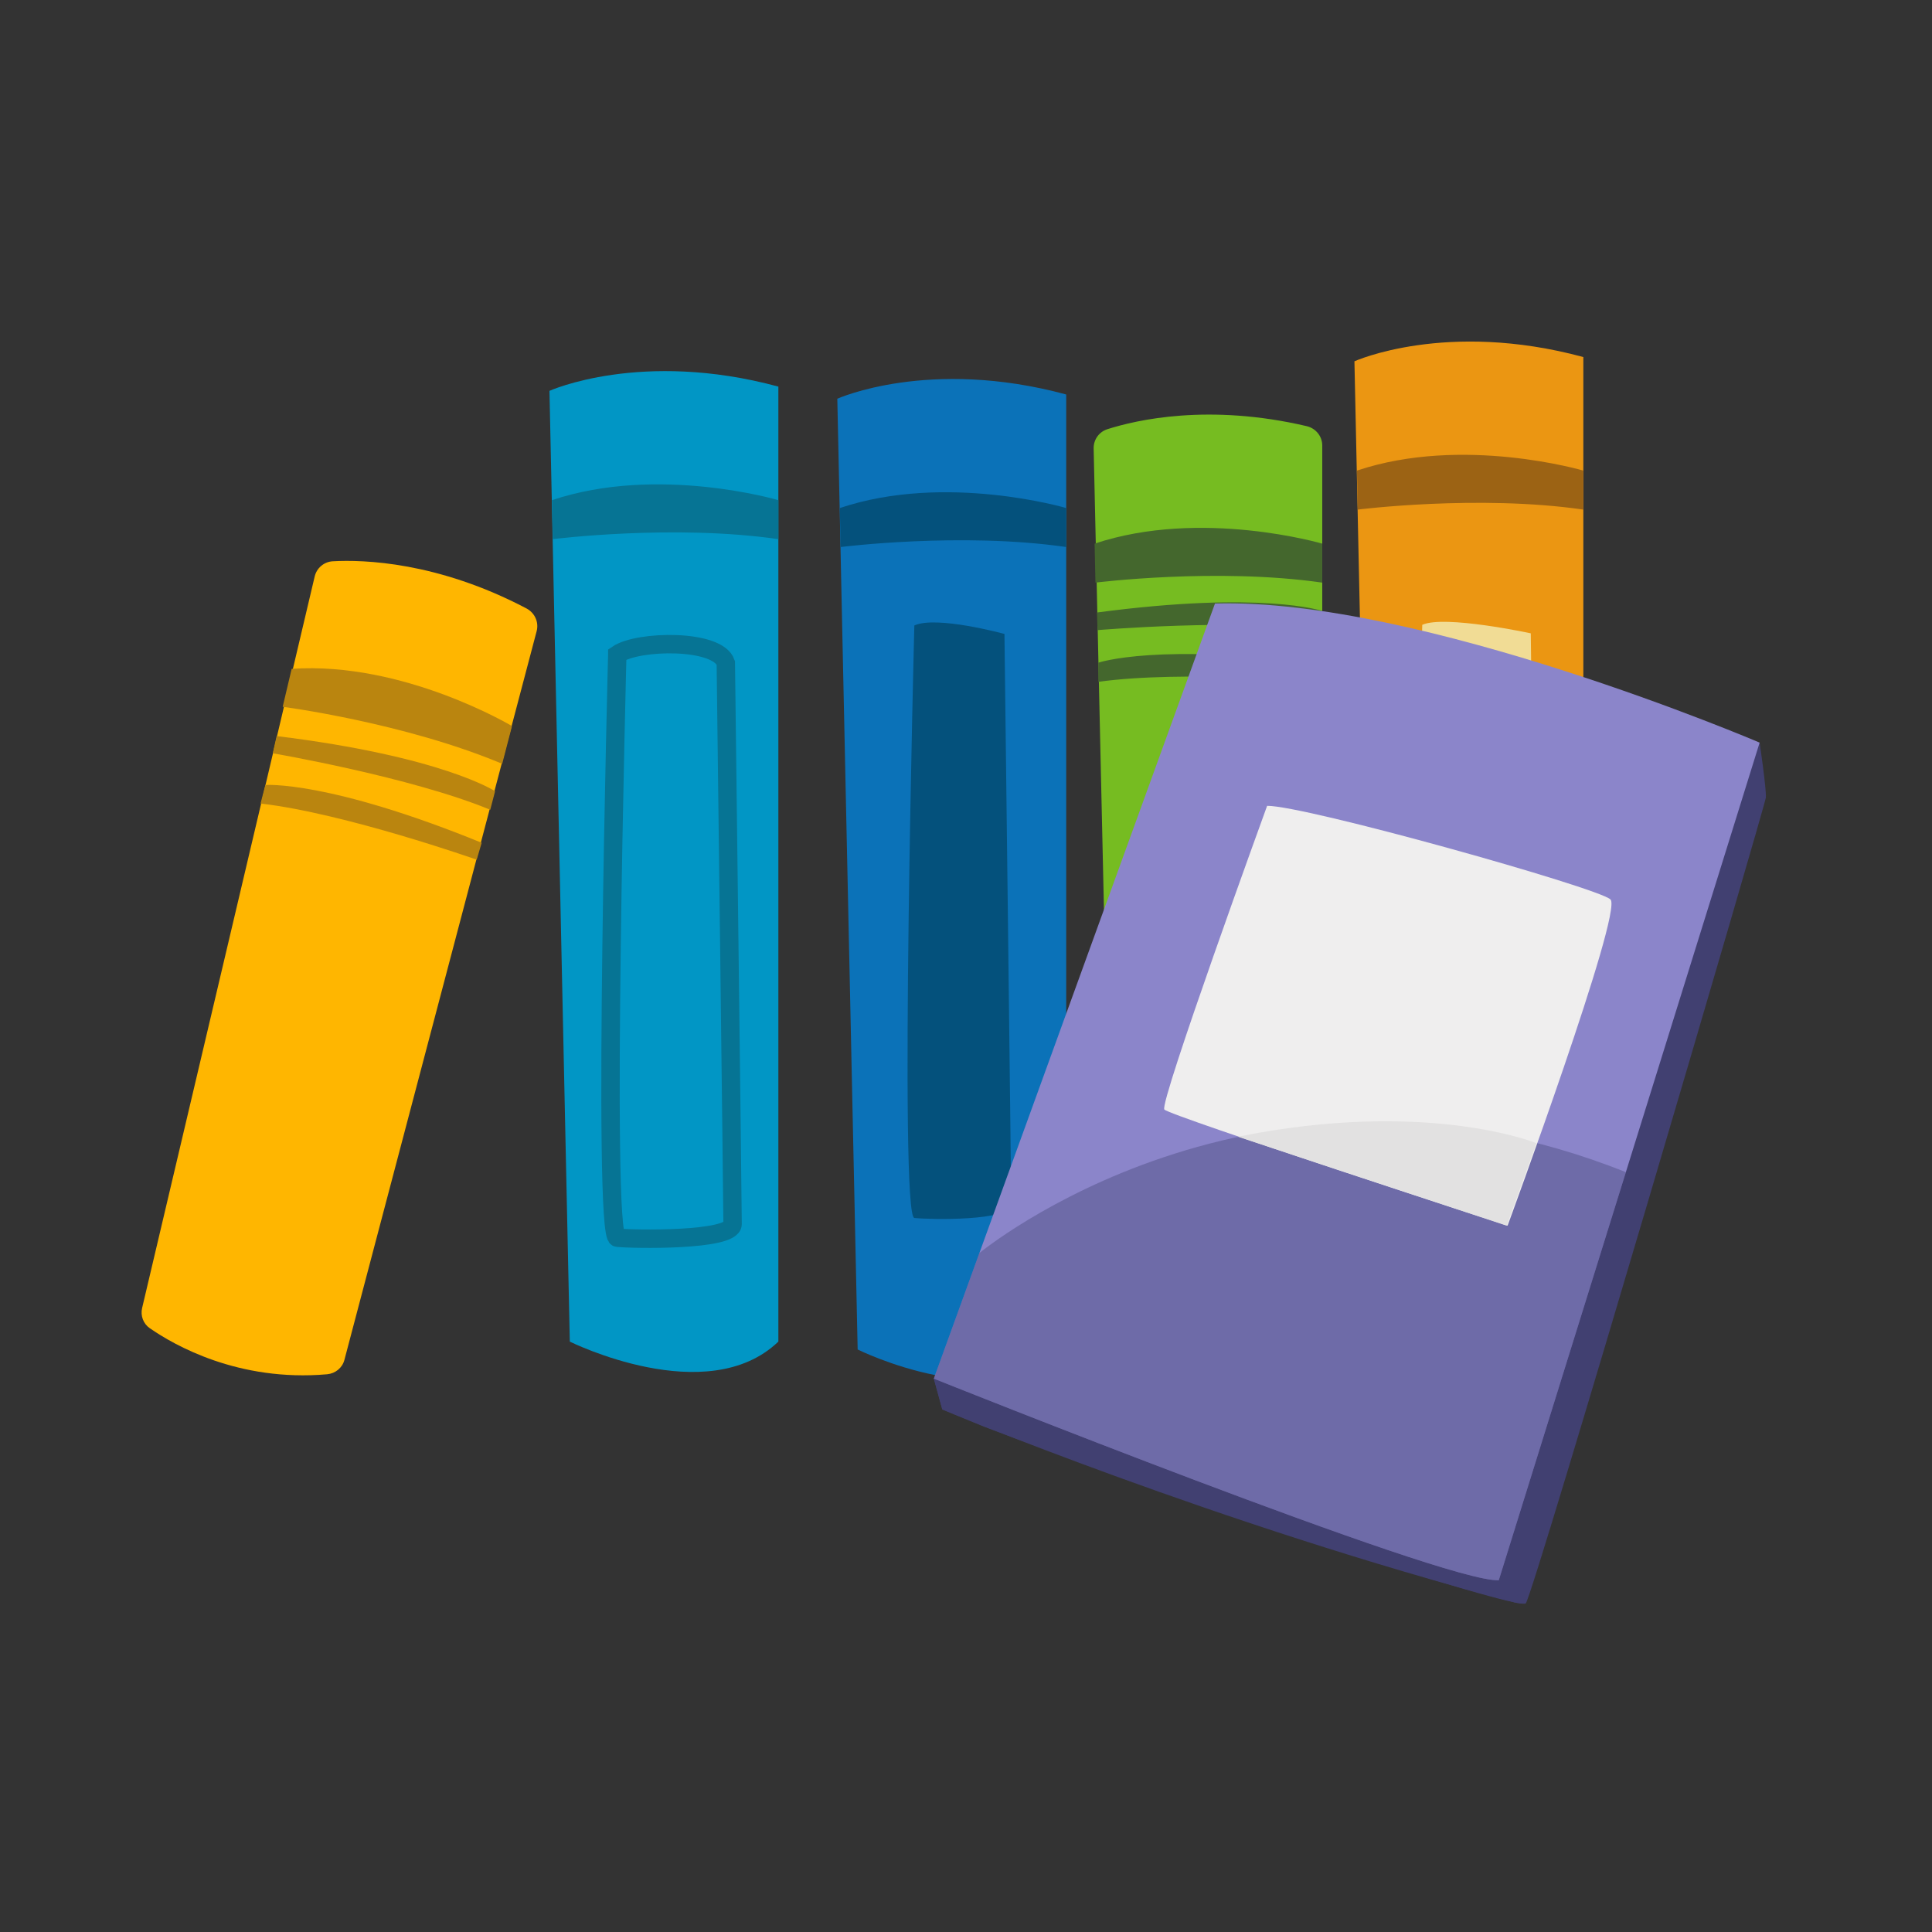 <?xml version="1.0" encoding="UTF-8"?><svg id="Capa_1" xmlns="http://www.w3.org/2000/svg" viewBox="0 0 210 210"><rect x="0" y="0" width="210" height="210" fill="#333333" stroke="none"/><defs><style>.cls-1{fill:#9c6314;}.cls-2{fill:#ffb600;}.cls-3{fill:#eb9612;}.cls-4{fill:#0b72b8;}.cls-5{fill:#ba850f;}.cls-6{fill:#8b85ca;}.cls-7{fill:#04517c;}.cls-8{fill:none;stroke:#067494;stroke-miterlimit:10;stroke-width:2px;}.cls-9{fill:#f1dc95;}.cls-10{fill:#44672d;}.cls-11{fill:#0196c5;}.cls-12{fill:#efeeee;}.cls-13{fill:#e2e1e1;}.cls-14{fill:#414071;}.cls-15{fill:#76bc21;}.cls-16{fill:#067494;}.cls-17{fill:#3a396c;opacity:.35;}</style></defs><g><g><path class="cls-4" d="M115.893,42.879c-14.929-4.043-24.881,.462-24.881,.462l2.212,103.343s14.929,7.425,22.669,0V42.879Z"/><path class="cls-7" d="M91.286,55.222l.091,4.237s13.089-1.655,24.516,0v-4.237s-13.091-3.865-24.606,0Z"/><path class="cls-7" d="M99.384,67.987s-1.658,64.216,0,64.4c1.659,.184,10.532,.368,10.532-1.475s-.736-62.004-.736-62.004c0,0-7.399-2.027-9.796-.922Z"/></g><g><path class="cls-3" d="M172.102,38.81c-14.929-4.043-24.881,.462-24.881,.462l2.212,103.343s14.929,7.425,22.669,0V38.81Z"/><path class="cls-1" d="M147.495,51.153l.091,4.237s13.089-1.655,24.516,0v-4.237s-13.091-3.865-24.606,0Z"/><path class="cls-9" d="M154.593,67.919s-1.658,63.216,0,63.4c1.659,.184,12.532,.368,12.532-1.475s-.736-61.004-.736-61.004c0,0-9.399-2.027-11.796-.922Z"/></g><g><path class="cls-15" d="M142.033,46.322c-10.637-2.494-18.509-.681-21.669,.331-.908,.291-1.51,1.142-1.488,2.095l2.146,96.018c.02,.852,.549,1.614,1.349,1.909,3,1.108,10.79,3.251,19.923,.003,.847-.302,1.429-1.087,1.429-1.986V48.424c0-1.009-.707-1.871-1.69-2.102Z"/><path class="cls-10" d="M118.978,59.092l.091,4.237s13.162-1.654,24.653,0v-4.237s-13.163-3.864-24.744,0Z"/><path class="cls-10" d="M119.233,66.578l.064,1.914s15.206-1.284,24.426,0v-2.083s-6.487-2.224-24.489,.168Z"/><path class="cls-10" d="M143.723,72.199l-.064,1.914s-15.111-1.284-24.274,0v-2.082s6.447-2.225,24.338,.168Z"/></g><g><path class="cls-11" d="M84.605,42.022c-14.929-4.043-24.881,.462-24.881,.462l2.212,103.343s14.929,7.425,22.669,0V42.022Z"/><path class="cls-16" d="M59.999,54.366l.091,4.237s13.089-1.655,24.516,0v-4.237s-13.091-3.865-24.606,0Z"/><path class="cls-8" d="M67.097,71.131s-1.658,63.216,0,63.4c1.659,.185,12.532,.368,12.532-1.475s-.736-61.004-.736-61.004c-.885-2.617-9.549-2.469-11.796-.922Z"/></g><g><path class="cls-2" d="M57.228,66.136c-9.668-5.088-17.743-5.312-21.056-5.127-.952,.053-1.748,.725-1.967,1.654L15.447,142.178c-.195,.829,.125,1.7,.825,2.187,2.625,1.826,9.626,5.859,19.282,5.012,.895-.079,1.656-.693,1.882-1.563l20.898-79.219c.254-.977-.214-1.989-1.107-2.459Z"/><path class="cls-5" d="M31.703,72.7l-.977,4.124s13.155,1.708,23.861,6.198l1.065-4.101s-11.769-7.049-23.949-6.221Z"/><path class="cls-5" d="M30.068,80.009l-.42,1.869s15.04,2.58,23.641,6.141l.524-2.016s-5.72-3.784-23.745-5.994Z"/><path class="cls-5" d="M52.358,91.606l-.543,1.837s-14.303-5.042-23.495-6.103l.523-2.015s6.8-.532,23.514,6.281Z"/></g><path class="cls-14" d="M191.265,80.718s.752,5.104,.675,5.974-25.281,86.686-26.091,87.578c-.809,.892-38.707-11.553-58.915-19.204l-4.509-1.865-.923-3.35,89.763-69.133Z"/><path class="cls-14" d="M165.849,174.27l-2.936-2.509-56.937-22.868-4.474,.958,.923,3.35s29.991,12.536,62.111,20.951c.555,.146,.764,.14,1.313,.117Z"/><g><path class="cls-6" d="M132.063,65.599l-30.561,84.252s55.562,22.247,61.41,21.91l28.353-91.043s-36.866-15.754-59.202-15.119Z"/><path class="cls-17" d="M176.724,127.41l-13.812,44.35c-5.849,.337-61.41-21.91-61.41-21.91l4.949-13.645s30.064-24.867,70.273-8.796Z"/><path class="cls-12" d="M137.73,87.591s-11.758,32.319-11.171,33.009c.586,.689,37.309,12.627,37.309,12.627,0,0,12.587-34.169,11.182-35.464-1.406-1.295-33.209-10.214-37.32-10.172Z"/></g></g><path class="cls-13" d="M167.006,124.26s-11.877-4.856-32.444-.704l29.211,9.67,3.232-8.966Z"/></svg>